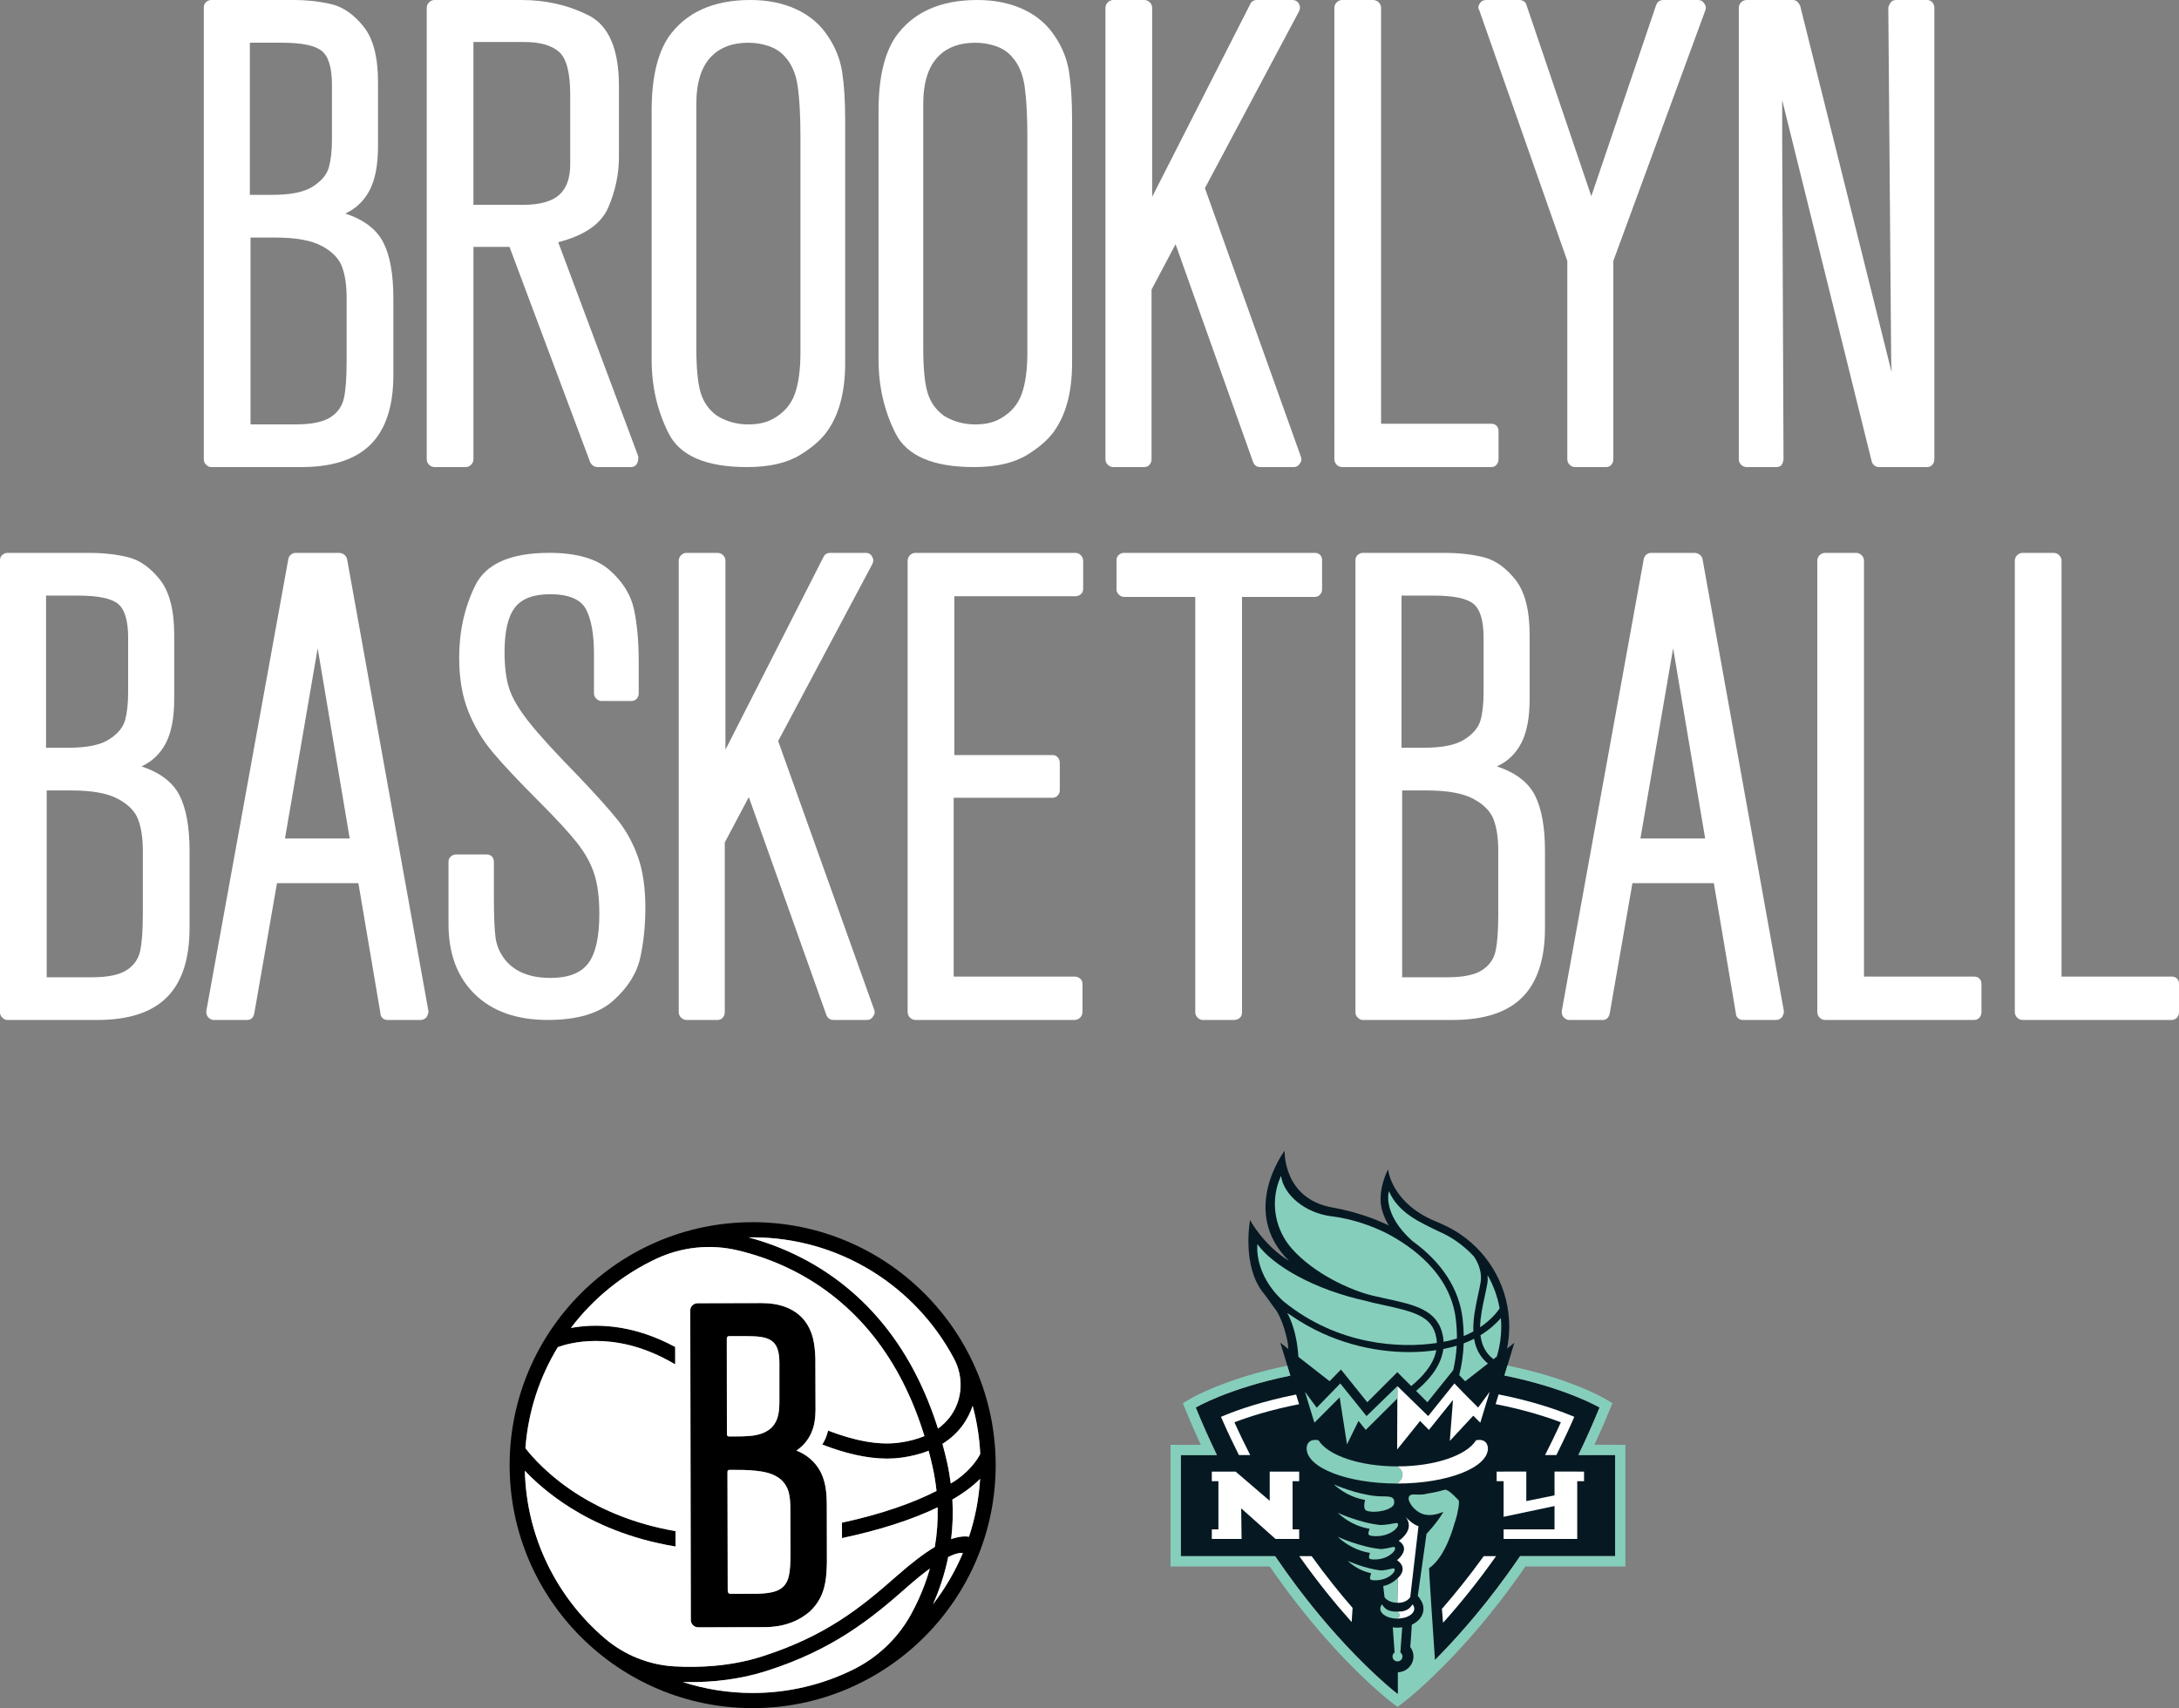 <?xml version="1.0" encoding="UTF-8"?>
<svg id="Layer_2" data-name="Layer 2" xmlns="http://www.w3.org/2000/svg" viewBox="0 0 1387.13 1087.61">
  <rect x="0" y="0" width="1387.13" height="1087.61" fill="#808080" stroke="none"/>
  <defs>
    <style>
      .cls-1 {
        fill: #86cebc;
      }

      .cls-2 {
        fill: #fff;
      }

      .cls-3 {
        fill: #061922;
      }
    </style>
  </defs>
  <g id="Layer_2-2" data-name="Layer 2">
    <g id="Layer_1-2" data-name="Layer 1">
      <g>
        <path class="cls-2" d="M129.74,4.67c0-1.41.49-2.55,1.49-3.4.99-.85,2.05-1.27,3.19-1.27h51.83c9.35,0,17.7.92,25.07,2.76,7.36,1.84,14.09,6.59,20.18,14.23,6.09,7.65,9.14,19.4,9.14,35.26v40.79c0,11.9-1.77,21.24-5.31,28.04-3.54,6.8-8.71,11.76-15.51,14.87,11.9,3.97,19.97,10.13,24.22,18.48,4.25,8.36,6.37,20.18,6.37,35.48v48.86c0,19.83-4.82,34.56-14.44,44.19-9.63,9.63-24.36,14.44-44.19,14.44h-57.36c-1.14,0-2.2-.49-3.19-1.49-1-.99-1.49-2.05-1.49-3.19V4.67ZM173.5,124.06c11.61,0,20.18-1.76,25.7-5.31,5.52-3.54,8.92-7.65,10.2-12.32,1.27-4.67,1.91-10.55,1.91-17.63v-34.84c0-10.76-2.12-17.91-6.37-21.45-4.25-3.54-12.74-5.31-25.49-5.31h-20.39v96.87h14.44ZM159.48,270.21h28.89c9.91,0,17.21-1.49,21.88-4.46,4.67-2.97,7.57-7.08,8.71-12.32,1.13-5.24,1.7-12.96,1.7-23.15v-40.79c0-7.93-1-14.51-2.97-19.76-1.98-5.24-6.31-9.63-12.96-13.17-6.66-3.54-16.5-5.31-29.53-5.31h-15.72v118.96Z"/>
        <path class="cls-2" d="M271.65,5.1c0-1.42.49-2.62,1.49-3.61.99-.99,2.19-1.49,3.61-1.49h55.23c15.57,0,29.81,3.26,42.7,9.77,12.88,6.52,19.33,21.53,19.33,45.03v45.03c0,11.05-2.27,21.81-6.8,32.29-4.53,10.48-15.16,17.84-31.86,22.09l50.98,136.38v1.28c0,1.14-.28,2.27-.85,3.4-.85,1.42-2.12,2.12-3.82,2.12h-21.24c-1.98,0-3.54-.99-4.67-2.97l-51.41-137.23h-22.94v135.11c0,1.42-.5,2.62-1.49,3.61-1,1-2.2,1.49-3.61,1.49h-19.54c-1.42,0-2.62-.49-3.61-1.49-1-.99-1.49-2.19-1.49-3.61V5.1ZM332.83,130.43c10.47,0,18.12-2.05,22.94-6.16,4.81-4.1,7.22-10.69,7.22-19.76v-44.19c0-14.16-2.41-23.29-7.22-27.4-4.82-4.1-12.04-6.16-21.67-6.16h-32.72v103.67h31.44Z"/>
        <path class="cls-2" d="M414.82,70.53c0-20.39,3.54-35.97,10.62-46.74,11.05-15.86,28.47-23.79,52.26-23.79,11.05,0,20.82,1.99,29.31,5.95,8.5,3.97,15.15,9.63,19.97,16.99,4.81,7.08,7.86,14.73,9.14,22.94,1.27,8.22,1.91,18.41,1.91,30.59v154.65c0,17.28-3.4,31.16-10.2,41.64-3.69,5.95-9.77,11.54-18.27,16.78-8.5,5.24-19.83,7.86-33.99,7.86-26.06,0-42.7-7.15-49.92-21.45-7.22-14.3-10.83-29.95-10.83-46.95V70.53ZM505.95,250.88c2.4-6.65,3.61-15.51,3.61-26.55V87.1c0-13.02-.57-23.65-1.7-31.86-1.14-8.21-3.97-14.72-8.5-19.54-2.55-2.83-5.88-4.95-9.98-6.37-4.11-1.42-8.43-2.12-12.96-2.12-9.92,0-17.7,2.83-23.37,8.5-6.52,6.52-9.77,16.72-9.77,30.59v155.07c0,13.03.92,22.59,2.76,28.68,1.84,6.09,5.31,10.98,10.41,14.66,5.95,3.68,12.6,5.52,19.97,5.52,6.51,0,11.9-1.27,16.15-3.82,6.51-3.68,10.97-8.85,13.38-15.51Z"/>
        <path class="cls-2" d="M559.27,70.53c0-20.39,3.54-35.97,10.62-46.74,11.05-15.86,28.47-23.79,52.26-23.79,11.05,0,20.82,1.99,29.31,5.95,8.5,3.97,15.15,9.63,19.97,16.99,4.81,7.08,7.86,14.73,9.14,22.94,1.27,8.22,1.91,18.41,1.91,30.59v154.65c0,17.28-3.4,31.16-10.2,41.64-3.69,5.95-9.77,11.54-18.27,16.78-8.5,5.24-19.83,7.86-33.99,7.86-26.06,0-42.7-7.15-49.92-21.45-7.22-14.3-10.83-29.95-10.83-46.95V70.53ZM650.4,250.88c2.4-6.65,3.61-15.51,3.61-26.55V87.1c0-13.02-.57-23.65-1.7-31.86-1.14-8.21-3.97-14.72-8.5-19.54-2.55-2.83-5.88-4.95-9.98-6.37-4.11-1.42-8.43-2.12-12.96-2.12-9.92,0-17.7,2.83-23.37,8.5-6.52,6.52-9.77,16.72-9.77,30.59v155.07c0,13.03.92,22.59,2.76,28.68,1.84,6.09,5.31,10.98,10.41,14.66,5.95,3.68,12.6,5.52,19.97,5.52,6.51,0,11.9-1.27,16.15-3.82,6.51-3.68,10.97-8.85,13.38-15.51Z"/>
        <path class="cls-2" d="M705.21,295.91c-1-.99-1.49-2.19-1.49-3.61V5.1c0-1.42.49-2.62,1.49-3.61s2.19-1.49,3.61-1.49h19.54c1.41,0,2.61.5,3.61,1.49.99,1,1.49,2.2,1.49,3.61v120.23L795.92,2.55c.85-1.7,2.26-2.55,4.25-2.55h22.52c1.98,0,3.4.85,4.25,2.55.85,1.42.85,2.97,0,4.67l-59.9,112.59,61.18,171.22c.57,1.42.28,2.83-.85,4.25-.85,1.42-2.12,2.12-3.82,2.12h-21.24c-2.27,0-3.83-1.13-4.67-3.4l-49.28-138.5-15.3,28.89v107.91c0,1.42-.43,2.62-1.27,3.61-.85,1-1.99,1.49-3.4,1.49h-19.54c-1.42,0-2.62-.49-3.61-1.49Z"/>
        <path class="cls-2" d="M850.93,295.91c-1-.99-1.49-2.19-1.49-3.61V5.1c0-1.42.49-2.62,1.49-3.61s2.19-1.49,3.61-1.49h19.54c1.41,0,2.61.5,3.61,1.49.99,1,1.49,2.2,1.49,3.61v264.69h70.1c1.41,0,2.55.43,3.4,1.27.85.85,1.28,1.99,1.28,3.4v17.84c0,1.42-.43,2.62-1.28,3.61-.85,1-1.98,1.49-3.4,1.49h-94.75c-1.42,0-2.62-.49-3.61-1.49Z"/>
        <path class="cls-2" d="M1085.67,6.37l-58.63,159.75v126.18c0,1.42-.43,2.62-1.27,3.61-.85,1-1.99,1.49-3.4,1.49h-19.54c-1.42,0-2.62-.49-3.61-1.49-1-.99-1.49-2.19-1.49-3.61v-126.18L941.64,6.37c-.85-1.13-.71-2.55.43-4.25.85-1.42,2.26-2.12,4.25-2.12h20.82c1.13,0,2.12.29,2.97.85.85.57,1.42,1.42,1.7,2.55l41.21,121.51,41.21-121.51c.85-2.26,2.4-3.4,4.67-3.4h22.09c1.7,0,2.98.71,3.83,2.12,1.13,1.42,1.41,2.83.85,4.25Z"/>
        <path class="cls-2" d="M1230.12,295.91c-.85,1-1.98,1.49-3.4,1.49h-30.59c-1.14,0-2.12-.35-2.98-1.06-.85-.7-1.42-1.63-1.7-2.76l-56.93-229.85v24.22l.85,204.36c0,1.14-.42,2.41-1.27,3.82-.85.85-1.99,1.27-3.4,1.27h-18.69c-1.42,0-2.62-.49-3.61-1.49-1-.99-1.49-2.19-1.49-3.61V5.1c0-1.42.49-2.62,1.49-3.61.99-.99,2.19-1.49,3.61-1.49h29.32c1.98,0,3.54,1.27,4.67,3.82l58.2,233.25c-.28-4.81-.42-12.32-.42-22.52l-1.7-209.46c0-.85.56-2.12,1.7-3.82.85-.85,1.98-1.27,3.4-1.27h19.54c1.41,0,2.55.5,3.4,1.49.85,1,1.27,2.2,1.27,3.61v287.2c0,1.42-.42,2.62-1.27,3.61Z"/>
        <path class="cls-2" d="M0,356.7c0-1.41.49-2.55,1.49-3.4.99-.85,2.05-1.27,3.19-1.27h51.83c9.35,0,17.7.92,25.07,2.76,7.36,1.84,14.09,6.59,20.18,14.23,6.09,7.65,9.14,19.4,9.14,35.26v40.79c0,11.9-1.77,21.24-5.31,28.04-3.54,6.8-8.71,11.76-15.51,14.87,11.9,3.97,19.97,10.13,24.22,18.48,4.25,8.36,6.37,20.18,6.37,35.48v48.86c0,19.83-4.82,34.56-14.44,44.19s-24.36,14.44-44.19,14.44H4.67c-1.14,0-2.2-.49-3.19-1.49-1-.99-1.49-2.05-1.49-3.19v-288.06ZM43.76,476.09c11.61,0,20.18-1.76,25.7-5.31,5.52-3.54,8.92-7.65,10.2-12.32,1.27-4.67,1.91-10.55,1.91-17.63v-34.84c0-10.76-2.12-17.91-6.37-21.45-4.25-3.54-12.74-5.31-25.49-5.31h-20.39v96.87h14.44ZM29.74,622.24h28.89c9.91,0,17.21-1.49,21.88-4.46,4.67-2.98,7.57-7.08,8.71-12.32,1.13-5.24,1.7-12.96,1.7-23.15v-40.78c0-7.93-1-14.51-2.97-19.76-1.98-5.24-6.31-9.63-12.96-13.17-6.66-3.54-16.5-5.31-29.53-5.31h-15.72v118.96Z"/>
        <path class="cls-2" d="M183.54,355.85c.28-1.13.85-2.05,1.7-2.76.85-.7,1.84-1.06,2.97-1.06h27.62c1.13,0,2.19.36,3.19,1.06.99.71,1.63,1.63,1.91,2.76l51.83,288.06c0,1.14-.43,2.41-1.27,3.83-1.14,1.14-2.41,1.7-3.82,1.7h-20.82c-1.42,0-2.55-.42-3.4-1.27-.85-.85-1.27-1.84-1.27-2.98l-14.02-82.85h-51.83l-14.44,82.85c-.57,2.84-2.12,4.25-4.67,4.25h-21.24c-1.14,0-2.27-.56-3.4-1.7-.85-.85-1.27-2.12-1.27-3.83l52.26-288.06ZM181.41,533.87h41.21l-20.39-121.08-20.82,121.08Z"/>
        <path class="cls-2" d="M285.51,548.74c0-1.41.49-2.55,1.49-3.4.99-.85,2.05-1.27,3.19-1.27h19.54c1.41,0,2.55.42,3.4,1.27.85.85,1.27,1.99,1.27,3.4v22.09c0,12.18.35,20.89,1.06,26.13.7,5.25,2.76,9.98,6.16,14.23,6.23,7.65,15.86,11.47,28.89,11.47,11.33,0,19.33-3.11,24.01-9.35,4.67-6.23,7.01-16.71,7.01-31.44,0-10.2-1.06-18.62-3.19-25.28-2.12-6.65-5.73-13.24-10.83-19.76-5.1-6.51-13.46-15.57-25.07-27.19-12.74-12.75-22.38-23.01-28.89-30.8-6.52-7.79-11.68-16.5-15.51-26.13-3.82-9.63-5.73-20.96-5.73-33.99,0-16.71,3.4-32,10.2-45.89,6.8-13.87,22.52-20.82,47.16-20.82,17.27,0,30.09,3.68,38.45,11.05,8.35,7.37,13.52,15.72,15.51,25.07,1.98,9.35,2.97,20.39,2.97,33.14v20.39c0,1.14-.43,2.2-1.27,3.19-.85,1-1.98,1.49-3.4,1.49h-19.12c-1.14,0-2.2-.49-3.19-1.49-1-.99-1.49-2.05-1.49-3.19v-25.07c0-12.74-1.7-22.3-5.1-28.68-3.4-6.37-11.05-9.56-22.94-9.56-10.48,0-17.92,2.83-22.3,8.5-4.4,5.67-6.59,15.16-6.59,28.47,0,9.35.99,17.07,2.98,23.16,1.98,6.09,6.16,13.17,12.53,21.24,6.37,8.07,16.64,19.33,30.8,33.78,11.9,12.47,20.53,22.09,25.92,28.89,5.38,6.8,9.63,14.59,12.74,23.37,3.11,8.78,4.67,19.54,4.67,32.29,0,11.05-1.06,21.53-3.19,31.44-2.12,9.92-7.79,19.05-16.99,27.4-9.21,8.36-23.15,12.53-41.85,12.53-19.83,0-35.34-5.45-46.52-16.36-11.19-10.9-16.78-25.85-16.78-44.82v-39.51Z"/>
        <path class="cls-2" d="M433.56,647.94c-1-.99-1.49-2.19-1.49-3.61v-287.21c0-1.42.49-2.62,1.49-3.61.99-.99,2.19-1.49,3.61-1.49h19.54c1.41,0,2.62.5,3.61,1.49.99,1,1.49,2.2,1.49,3.61v120.23l62.45-122.78c.85-1.7,2.26-2.55,4.25-2.55h22.52c1.98,0,3.4.85,4.25,2.55.85,1.42.85,2.97,0,4.67l-59.91,112.59,61.18,171.22c.56,1.42.28,2.83-.85,4.25-.85,1.42-2.12,2.12-3.82,2.12h-21.24c-2.27,0-3.82-1.13-4.67-3.4l-49.28-138.5-15.3,28.89v107.92c0,1.42-.43,2.62-1.27,3.61-.85,1-1.99,1.49-3.4,1.49h-19.54c-1.42,0-2.62-.49-3.61-1.49Z"/>
        <path class="cls-2" d="M579.28,647.94c-1-.99-1.49-2.19-1.49-3.61v-287.21c0-1.42.49-2.62,1.49-3.61.99-.99,2.19-1.49,3.61-1.49h101.54c1.41,0,2.62.5,3.61,1.49.99,1,1.49,2.2,1.49,3.61v17.84c0,1.42-.5,2.55-1.49,3.4-1,.85-2.2,1.27-3.61,1.27h-76.9v101.12h62.45c1.41,0,2.55.5,3.4,1.49.85,1,1.27,2.2,1.27,3.61v17.42c0,1.14-.43,2.2-1.27,3.19-.85,1-1.99,1.49-3.4,1.49h-62.88v113.86h76.9c1.41,0,2.62.42,3.61,1.27.99.85,1.49,1.98,1.49,3.4v17.84c0,1.42-.5,2.62-1.49,3.61s-2.2,1.49-3.61,1.49h-101.12c-1.42,0-2.62-.49-3.61-1.49Z"/>
        <path class="cls-2" d="M765.58,649.43c-1.14,0-2.2-.49-3.19-1.49-1-.99-1.49-2.05-1.49-3.19v-264.69h-45.46c-1.14,0-2.2-.49-3.19-1.49-1-.99-1.49-2.05-1.49-3.19v-18.69c0-1.41.49-2.55,1.49-3.4.99-.85,2.05-1.27,3.19-1.27h121.51c1.41,0,2.55.43,3.4,1.27.85.85,1.27,1.99,1.27,3.4v18.69c0,1.14-.42,2.2-1.27,3.19-.85,1-1.99,1.49-3.4,1.49h-46.31v264.69c0,1.42-.5,2.55-1.49,3.4-1,.85-2.2,1.27-3.61,1.27h-19.97Z"/>
        <path class="cls-2" d="M862.86,356.7c0-1.41.49-2.55,1.49-3.4.99-.85,2.05-1.27,3.19-1.27h51.83c9.35,0,17.7.92,25.07,2.76,7.36,1.84,14.09,6.59,20.18,14.23,6.09,7.65,9.13,19.4,9.13,35.26v40.79c0,11.9-1.77,21.24-5.31,28.04-3.54,6.8-8.71,11.76-15.51,14.87,11.9,3.97,19.97,10.13,24.22,18.48,4.25,8.36,6.37,20.18,6.37,35.48v48.86c0,19.83-4.82,34.56-14.44,44.19s-24.36,14.44-44.18,14.44h-57.36c-1.14,0-2.2-.49-3.19-1.49-1-.99-1.49-2.05-1.49-3.19v-288.06ZM906.63,476.09c11.61,0,20.18-1.76,25.7-5.31,5.52-3.54,8.92-7.65,10.2-12.32s1.91-10.55,1.91-17.63v-34.84c0-10.76-2.12-17.91-6.37-21.45-4.25-3.54-12.75-5.31-25.49-5.31h-20.39v96.87h14.44ZM892.6,622.24h28.89c9.91,0,17.21-1.49,21.88-4.46,4.67-2.98,7.57-7.08,8.71-12.32,1.13-5.24,1.7-12.96,1.7-23.15v-40.78c0-7.93-1-14.51-2.97-19.76-1.99-5.24-6.31-9.63-12.96-13.17-6.66-3.54-16.5-5.31-29.53-5.31h-15.72v118.96Z"/>
        <path class="cls-2" d="M1046.4,355.85c.28-1.13.85-2.05,1.7-2.76.85-.7,1.84-1.06,2.97-1.06h27.62c1.13,0,2.19.36,3.19,1.06.99.71,1.63,1.63,1.91,2.76l51.83,288.06c0,1.14-.42,2.41-1.27,3.83-1.14,1.14-2.41,1.7-3.82,1.7h-20.82c-1.42,0-2.55-.42-3.4-1.27-.85-.85-1.27-1.84-1.27-2.98l-14.02-82.85h-51.83l-14.44,82.85c-.57,2.84-2.12,4.25-4.67,4.25h-21.24c-1.14,0-2.27-.56-3.4-1.7-.85-.85-1.27-2.12-1.27-3.83l52.26-288.06ZM1044.28,533.87h41.21l-20.39-121.08-20.82,121.08Z"/>
        <path class="cls-2" d="M1158.35,647.94c-1-.99-1.49-2.19-1.49-3.61v-287.21c0-1.42.49-2.62,1.49-3.61.99-.99,2.19-1.49,3.61-1.49h19.54c1.41,0,2.61.5,3.61,1.49.99,1,1.49,2.2,1.49,3.61v264.69h70.1c1.41,0,2.55.42,3.4,1.27.85.85,1.28,1.98,1.28,3.4v17.84c0,1.42-.43,2.62-1.28,3.61-.85,1-1.98,1.49-3.4,1.49h-94.75c-1.42,0-2.62-.49-3.61-1.49Z"/>
        <path class="cls-2" d="M1284.1,647.94c-1-.99-1.49-2.19-1.49-3.61v-287.21c0-1.42.49-2.62,1.49-3.61s2.19-1.49,3.61-1.49h19.54c1.41,0,2.61.5,3.61,1.49.99,1,1.49,2.2,1.49,3.61v264.69h70.1c1.41,0,2.55.42,3.4,1.27.85.85,1.28,1.98,1.28,3.4v17.84c0,1.42-.43,2.62-1.28,3.61-.85,1-1.98,1.49-3.4,1.49h-94.75c-1.42,0-2.62-.49-3.61-1.49Z"/>
      </g>
      <g>
        <path d="M485.98,1036.03c4.4,0,17.89-.04,29.13-9.62,9.96-9.03,10.99-19.67,11.28-31.64l-.06-33.72c0-10.55,0-23.46-11.02-32.59-2.28-1.91-5.03-3.57-8.3-4.89,5.11-3.42,8.59-8.14,10.53-14.07,1.73-5.28,1.66-11.86,1.6-14.42l-.09-30.02c-.27-8.31-1.19-17.77-7.9-25.44-5.92-6.54-14.85-9.93-26.16-9.93-.08,0-.15,0-.23,0l-40.72.1c-1.19,0-2.34.48-3.29,1.37-.91.88-1.33,2.01-1.33,3.22l.35,197.09c0,1.58.83,3.12,2.22,3.93.74.46,1.63.73,2.57.73l41.41-.11ZM501.68,948.83c1.26,3.79,1.45,7.99,1.45,11.91l.08,27.94c0,12.74-.79,18.72-5.65,22.49-2.91,2.09-6.47,3.3-15.55,3.61,0,0-15.6.05-16.8.05-1.41,0-1.95-.85-1.95-2.19,0-11.5-.17-74.84-.17-75.37,0-.59.17-1.39,1.36-1.39,5.49,0,10.97-.05,16.44.54,4.76.51,9.84,1.36,13.94,3.98,3.26,1.95,5.45,4.74,6.85,8.43ZM464.04,850.73h11.21c14.62,0,20.91,2.15,20.91,17.1v25.29c-.18,6.08-.3,16.37-12.33,19.97-3.36.94-4.97,1.25-12.27,1.49l-7.24.02s-.1,0-.14,0c-1.13,0-1.44-.6-1.44-1.51,0-.58-.08-60.7-.08-60.7,0-.99.35-1.56,1.37-1.67ZM479.13,778.18c-85.31,0-154.71,69.4-154.71,154.71s69.4,154.71,154.71,154.71,154.71-69.4,154.71-154.71-69.4-154.71-154.71-154.71ZM619.19,895.13c2.65,9.82,4.3,20.05,4.82,30.57-4.26,8.46-12.66,15.44-18.78,18.86-.54-4-1.23-8.53-2.16-12.69-.95-4.27-1.98-8.46-3.11-12.57,4.94-3.07,9.12-6.85,12.5-11.34,3.16-4.21,5.29-8.62,6.72-12.83ZM479.13,787.83c55.54,0,103.88,31.38,128.24,77.33,6.02,11.34,5.51,25.23-1.76,35.81-.27.4-.56.79-.85,1.18-2.12,2.83-4.68,5.31-7.65,7.45-7.84-24.82-18.97-46.47-33.26-64.55-14.8-18.72-32.95-33.66-53.96-44.39-11.95-6.11-23.38-10.13-33.37-12.8.87-.02,1.74-.03,2.61-.03ZM384.87,1043.06c-30.24-25.91-49.73-64.01-50.76-106.61,6.27,6.61,15.97,15.4,29.55,23.87,15.14,9.44,37.14,19.57,66.37,24.35l-.02-9.79c-26.7-4.6-46.85-13.83-60.8-22.47-20.01-12.38-31.22-25.74-34.74-30.35,1.74-23.41,9.05-45.28,20.61-64.31,6.16-2.32,34.6-11.07,70.54,8.58,1.37.75,2.78,1.54,4.2,2.34l-.02-11.05c-28.21-15.28-52.22-14.72-66.4-12.09,14.22-18.8,32.91-34.04,54.48-44.12,16.09-7.53,34.29-9.41,51.58-5.35,10.43,2.45,22.95,6.51,36.04,13.19,19.76,10.1,36.85,24.16,50.78,41.78,13.91,17.6,24.69,38.84,32.21,63.32-4.67,1.95-9.99,3.36-15.96,4.18-13.74,1.89-29.31-1.5-45.36-7.65-1.05,3.74-1.57,5.32-3.71,8.89,14.16,5.44,28.15,8.94,41.25,8.93,3.1,0,6.15-.2,9.14-.61,6.37-.88,12.14-2.35,17.31-4.39.89,3.36,1.73,6.77,2.51,10.25,1.14,5.13,1.97,10.24,2.51,15.33-14.14,7.29-34.36,14.66-60.19,20.22l.02,9.8c23.48-4.93,44.49-11.67,60.87-19.57.23,8.48-.37,16.89-1.8,25.22-6.91,4.15-15.04,10.35-24.45,18.66-22.99,20.31-45.29,38.17-85.48,51.04-20.21,6.47-40.58,7.2-55.71,6.35-16.42-.92-32.08-7.26-44.58-17.96ZM584.85,1018.11c-1.63,3.59-3.32,6.92-5,9.97-8.44,15.29-21.42,27.47-37.1,35.16-19.22,9.42-40.81,14.72-63.62,14.72-15.52,0-30.47-2.46-44.5-6.99,1.59.04,3.22.07,4.89.07,14.3,0,31.37-1.65,48.57-7.16,41.92-13.43,65.99-32.73,88.93-53,5.83-5.15,10.76-9.11,14.94-12.16-1.86,6.53-4.22,13-7.11,19.4ZM593.91,1021.49c3.68-8.22,7.3-18.38,9.71-30.13,5.81-2.9,8.44-2.69,9.31-2.45-4.92,11.72-11.35,22.65-19.02,32.57ZM616.82,978.55c-.32-.15-1.16-.35-3.44-.26-3.58.14-7.89,1.67-7.89,1.67.96-7.85,1.31-16.27.79-25.18,3.15-1.83,6.08-3.7,8.72-5.62,3.6-2.62,6.54-5.17,8.92-7.55-.76,12.83-3.2,25.21-7.1,36.94Z"/>
        <g>
          <path class="cls-2" d="M464.32,914.61l7.24-.02c7.31-.24,8.91-.55,12.27-1.49,12.03-3.6,12.14-13.9,12.33-19.97v-25.29c0-14.96-6.3-17.1-20.91-17.1h-11.21c-1.02.11-1.37.68-1.37,1.67,0,0,.08,60.12.08,60.7,0,.91.31,1.51,1.44,1.51.05,0,.09,0,.14,0Z"/>
          <path class="cls-2" d="M501.68,948.83c-1.41-3.69-3.59-6.48-6.85-8.43-4.11-2.62-9.18-3.47-13.94-3.98-5.47-.59-10.95-.54-16.44-.54-1.19,0-1.36.8-1.36,1.39,0,.53.17,63.87.17,75.37,0,1.33.54,2.19,1.95,2.19,1.2,0,16.8-.05,16.8-.05,9.08-.3,12.64-1.52,15.55-3.61,4.86-3.77,5.65-9.75,5.65-22.49l-.08-27.94c0-3.91-.19-8.12-1.45-11.91Z"/>
          <path class="cls-2" d="M596.88,959.75c-16.38,7.9-37.39,14.63-60.87,19.57l-.02-9.8c25.82-5.56,46.05-12.93,60.19-20.22-.55-5.09-1.37-10.2-2.51-15.33-.77-3.48-1.62-6.88-2.51-10.25-5.17,2.04-10.94,3.52-17.31,4.39-2.99.41-6.04.61-9.14.61-13.09,0-27.08-3.49-41.25-8.93,2.14-3.56,2.66-5.15,3.71-8.89,16.05,6.15,31.62,9.55,45.36,7.65,5.97-.82,11.29-2.22,15.96-4.18-7.51-24.48-18.3-45.73-32.21-63.32-13.93-17.62-31.02-31.68-50.78-41.78-13.09-6.69-25.61-10.74-36.04-13.19-17.29-4.07-35.49-2.18-51.58,5.35-21.56,10.09-40.25,25.33-54.48,44.12,14.18-2.63,38.2-3.19,66.4,12.09l.02,11.05c-1.42-.8-2.82-1.59-4.2-2.34-35.94-19.65-64.38-10.9-70.54-8.58-11.57,19.02-18.88,40.9-20.61,64.31,3.52,4.61,14.73,17.96,34.74,30.35,13.96,8.64,34.11,17.87,60.8,22.47l.02,9.79c-29.22-4.78-51.23-14.91-66.37-24.35-13.57-8.46-23.28-17.26-29.55-23.87,1.03,42.6,20.52,80.71,50.76,106.61,12.49,10.7,28.15,17.04,44.58,17.96,15.13.85,35.49.12,55.71-6.35,40.19-12.87,62.49-30.73,85.48-51.04,9.41-8.31,17.53-14.52,24.45-18.66,1.42-8.33,2.03-16.74,1.8-25.22ZM515.1,1026.41c-11.24,9.58-24.73,9.62-29.13,9.62l-41.41.11c-.94,0-1.84-.27-2.57-.73-1.4-.81-2.22-2.35-2.22-3.93l-.35-197.09c0-1.2.43-2.34,1.33-3.22.94-.89,2.1-1.37,3.29-1.37l40.72-.1c.08,0,.15,0,.23,0,11.31,0,20.24,3.39,26.16,9.93,6.71,7.67,7.63,17.13,7.9,25.44l.09,30.02c.05,2.56.13,9.13-1.6,14.42-1.94,5.93-5.42,10.64-10.53,14.07,3.27,1.32,6.03,2.98,8.3,4.89,11.02,9.13,11.02,22.03,11.02,32.59l.06,33.72c-.28,11.96-1.32,22.61-11.28,31.64Z"/>
          <path class="cls-2" d="M577.02,1010.87c-22.94,20.27-47.01,39.57-88.93,53-17.21,5.51-34.28,7.16-48.57,7.16-1.67,0-3.3-.02-4.89-.07,14.03,4.53,28.98,6.99,44.5,6.99,22.81,0,44.4-5.3,63.62-14.72,15.68-7.69,28.66-19.87,37.1-35.16,1.68-3.05,3.37-6.38,5-9.97,2.9-6.4,5.26-12.87,7.11-19.4-4.18,3.05-9.11,7.01-14.94,12.16Z"/>
          <path class="cls-2" d="M619.19,895.13c-1.43,4.21-3.56,8.62-6.72,12.83-3.38,4.49-7.56,8.27-12.5,11.34,1.12,4.11,2.16,8.3,3.11,12.57.92,4.16,1.62,8.69,2.16,12.69,6.11-3.43,14.51-10.4,18.78-18.86-.52-10.52-2.17-20.75-4.82-30.57Z"/>
          <path class="cls-2" d="M603.62,991.36c-2.41,11.75-6.03,21.9-9.71,30.13,7.67-9.92,14.1-20.86,19.02-32.57-.87-.24-3.5-.45-9.31,2.45Z"/>
          <path class="cls-2" d="M563.85,845.06c14.29,18.07,25.42,39.72,33.26,64.55,2.97-2.14,5.53-4.62,7.65-7.45.29-.39.58-.79.85-1.18,7.27-10.58,7.78-24.47,1.76-35.81-24.37-45.95-72.71-77.33-128.24-77.33-.87,0-1.74.02-2.61.03,10,2.67,21.43,6.7,33.37,12.8,21.01,10.74,39.16,25.67,53.96,44.39Z"/>
          <path class="cls-2" d="M616.82,978.55c3.9-11.73,6.34-24.11,7.1-36.94-2.39,2.39-5.32,4.94-8.92,7.55-2.64,1.92-5.57,3.79-8.72,5.62.52,8.91.16,17.32-.79,25.18,0,0,4.31-1.53,7.89-1.67,2.28-.09,3.13.1,3.44.26Z"/>
        </g>
      </g>
      <g>
        <g>
          <path class="cls-3" d="M1011.99,926.47h-7.23c4.66-9.64,9.19-19.72,13.49-30.29,0,0-21.14-12.41-60.57-20.39l6.35-20.83-4.67,3.74c.91-4.54,1.41-9.23,1.41-14.04,0-23.65-11.71-45.68-31.34-58.94-3.54-2.39-7.33-4.47-11.27-6.2l-2.04-.98c-30.54-11.54-32.49-34.01-32.49-34.01,0,0-7.4,13.92-3.75,26.24.95,3.2,2.33,6.39,4.21,9.51-8.5-4.14-21.22-8.86-35.75-11.42-31.8-5.6-30.56-36.15-30.56-36.15,0,0-29.21,38.51,2.84,70.18-16.09-9.85-24.86-26.04-24.86-26.04,0,0-5.43,29.2,8.56,46.47,2.66,3.29,4.93,6.85,7.51,10.2,4.4,5.73,8.39,20.03,8.29,25.39l-5.08-3.97,6.28,20.57.1.34c-39.19,7.98-60.2,20.31-60.2,20.31,4.3,10.58,8.82,20.65,13.48,30.29h-22.97v64.36h60.03c4.65,6.86,9.28,13.29,13.82,19.34.96,1.27,1.91,2.53,2.86,3.76,1.34,1.75,2.68,3.47,4.01,5.15.81,1.03,1.62,2.05,2.43,3.06,1.42,1.77,2.83,3.5,4.22,5.19.75.9,1.49,1.8,2.23,2.68,1.21,1.44,2.4,2.84,3.58,4.21.92,1.07,1.84,2.14,2.75,3.17.96,1.1,1.92,2.18,2.86,3.23.58.65,1.15,1.27,1.72,1.91,1.46,1.61,2.9,3.19,4.3,4.69.49.53.98,1.04,1.46,1.56,1.43,1.53,2.83,2.99,4.2,4.4.44.46.88.91,1.32,1.35,1.35,1.38,2.66,2.7,3.93,3.96.41.4.82.81,1.21,1.2,1.23,1.21,2.41,2.35,3.55,3.44.38.36.76.74,1.13,1.08.69.66,1.36,1.29,2.02,1.9.43.4.84.78,1.26,1.16.92.85,1.8,1.66,2.64,2.41.39.35.77.69,1.14,1.02.75.67,1.47,1.3,2.14,1.89.36.31.71.62,1.04.91.57.49,1.09.94,1.58,1.35.35.29.69.59,1,.84.29.24.57.48.82.68.39.32.75.62,1.06.87.21.18.41.33.58.47.15.12.28.22.39.31.42.33.67.52.67.52,0,0,.32-.24.9-.71.03-.03.06-.05.09-.07.17-.13.36-.29.57-.46.33-.27.71-.58,1.15-.94.16-.13.34-.28.51-.43.52-.44,1.09-.91,1.73-1.46.08-.07.17-.14.26-.22.72-.61,1.51-1.3,2.36-2.04.12-.1.23-.2.34-.3.9-.79,1.87-1.66,2.9-2.59.14-.12.27-.24.41-.37,1.07-.97,2.21-2.02,3.41-3.14.08-.07.16-.15.24-.23,2.55-2.39,5.37-5.11,8.43-8.16.04-.04.08-.08.13-.13,1.5-1.5,3.05-3.08,4.65-4.74.12-.13.25-.26.37-.39,1.6-1.66,3.24-3.4,4.94-5.21.09-.1.19-.21.29-.31,3.46-3.72,7.1-7.78,10.87-12.16.12-.14.24-.27.36-.41,1.8-2.09,3.63-4.27,5.49-6.51.24-.29.48-.58.73-.88,1.83-2.22,3.69-4.52,5.57-6.89.23-.3.47-.6.71-.9,1.94-2.46,3.89-4.97,5.87-7.58,4.83-6.38,9.76-13.22,14.72-20.52h60.52v-64.36h-16.2Z"/>
          <g>
            <g>
              <path class="cls-1" d="M918.81,858.92c-1.15,9.06-7.04,18.14-17.35,26.69l7.22,7.22,16.42-20.43c1.1-4.75,1.92-9.92,2.22-15.56-2.62.79-5.47,1.49-8.51,2.08Z"/>
              <path class="cls-1" d="M938.38,852.42c-2.05,1.04-4.25,2.02-6.61,2.92-.24,7.48-1.33,14.21-2.86,20.23l3.81,3.92,14.47-11.3c-5.24-4.29-7.82-9.8-8.8-15.78Z"/>
            </g>
            <polygon class="cls-2" points="827.05 936.99 827.05 943.1 822.85 943.1 822.85 973.77 827.05 973.77 827.05 979.88 811.98 979.88 790.13 960.39 790.38 979.88 771.43 979.88 771.43 973.77 775.63 973.77 775.63 943.1 771.43 943.1 771.43 936.99 786.57 936.99 808.29 955.59 808.29 936.99 827.05 936.99"/>
            <polygon class="cls-2" points="1008.39 936.99 1004.05 936.99 1004.05 936.96 989.6 936.96 989.6 952.11 971.63 955.77 971.63 936.96 957.18 936.96 957.18 936.99 952.76 936.99 952.76 943.1 957.18 943.1 957.18 965.77 989.6 958.91 989.6 973.77 957.18 973.77 957.18 979.88 1004.05 979.88 1004.05 979.86 1004.05 973.77 1004.05 943.1 1008.39 943.1 1008.39 936.99"/>
            <polygon class="cls-2" points="948.35 886.15 940.95 896.2 931.93 887.13 925.85 880.87 925.79 880.95 925.76 880.92 925.75 880.99 909.16 901.64 889.58 882.55 889.4 922.94 904.01 904.76 909.64 910.44 924.95 891.39 922.94 917.46 937.87 901.38 942.34 905.86 948.35 886.15"/>
            <polygon class="cls-1" points="869.91 901.64 853.22 880.87 838.21 896.31 830.72 886.15 836.73 905.86 852.8 889.75 852.83 889.78 857.49 919.64 864.82 904.71 869.43 910.44 889.54 890.42 889.58 882.55 869.91 901.64"/>
            <path class="cls-1" d="M878.4,952.73c-.77-.04-1.46-.09-2.11-.13-12.91-1.13-27.12-7.43-27.12-7.43,7.75,7.15,16.01,9.23,19.8,9.84-.61,2.62-1,6.04.88,6.81,5.03,2.08,17.09-.36,17.64-4.55.69-5.33-4.34-4.28-9.09-4.54Z"/>
            <path class="cls-1" d="M883.76,970.58c-1.77.26-3.43.38-4.94.43-12.94-1.24-27.2-7.77-27.2-7.77,8.07,7.61,16.75,9.64,20.24,10.16-.92,2.98-1.7,4.26,2.01,4.61,10.24.97,16.26-5.08,16.1-7.01-.16-1.92-.12-1.32-6.2-.43Z"/>
            <path class="cls-1" d="M882.55,985.88c-1.14.22-2.22.37-3.26.48l.05-.02c-13.08-1.11-27.73-7.82-27.73-7.82,8.26,7.8,17.17,9.73,20.48,10.2-.72,2.82-1.46,4.04,1.94,4.2,9.16.45,14.28-5.2,14.06-6.9-.22-1.71-.16-1.18-5.54-.13Z"/>
            <path class="cls-1" d="M882.58,999.53c-1.05.2-2.05.34-3.01.44-10.29-.96-21.67-6.17-21.67-6.17,5.65,5.33,11.69,7.21,14.93,7.86-.7,3.08-1.73,4.35,1.7,4.52,8.67.42,13.51-4.92,13.3-6.53-.21-1.61-.15-1.11-5.25-.12Z"/>
            <g>
              <path class="cls-1" d="M880.56,1009.82l.82,7.11s2.04,3.55,8.18,3.56l.36-15.83c-4.01,3.98-7.95,4.94-9.36,5.17Z"/>
              <path class="cls-1" d="M889.57,1020.48h0s0,0,.01,0c0,0,.01,0,.02,0h0s0,0,0,0c-.01,0-.02,0-.04,0Z"/>
            </g>
          </g>
          <path class="cls-2" d="M889.57,1020.48l.36-15.83s7.11-5.83-.59-11.29c0,0,9.28-7.08,1.06-12.27,0,0,10.85-6.93,4.45-15.19,0,0,4.44,4.89,8.15,5.81l-5.24,45.22s-2.46,3.96-8.21,3.56"/>
          <path class="cls-1" d="M889.49,1026.16h0,0c-5.22,0-7.59-1.23-9.72-4.64-.7.84-1.09,1.78-1.09,2.77,0,3.49,4.85,6.32,10.82,6.32h0c3.48-2.28,0-4.46,0-4.46Z"/>
          <path class="cls-2" d="M900.31,1024.29c0-.99-.39-1.94-1.09-2.77-2.32,3.41-4.51,4.64-9.72,4.64h0s3.48,2.17,0,4.46c.26,0,.51-.03.76-.05.8-.06,2.17-.21,3.65-.52,3.77-.99,6.4-3.19,6.4-5.76Z"/>
          <g>
            <path class="cls-2" d="M918.63,1033.25c10.2-11.36,21.8-25.49,33.76-42.43h-7.86c-9.32,12.94-18.37,24.12-26.62,33.58l.73,8.84Z"/>
            <path class="cls-2" d="M861.04,1023.78c-8.11-9.34-16.95-20.31-26.06-32.95h-7.86c11.79,16.69,23.23,30.67,33.33,41.96l.6-9.01Z"/>
          </g>
          <g>
            <path class="cls-2" d="M999.14,900.88c-7.82-3.19-23.3-8.73-45.15-13.04l-1.89,6.18c19.03,3.71,33.18,8.38,41.52,11.58-3.25,7.23-6.62,14.13-10.03,20.86h7.19c3.44-6.89,6.82-13.93,10.08-21.32l1.33-3.02-3.06-1.25Z"/>
            <path class="cls-2" d="M826.98,894.09l-1.89-6.18c-21.64,4.3-37,9.79-44.78,12.96l-3.06,1.25,1.33,3.02c3.26,7.39,6.65,14.43,10.09,21.32h7.19c-3.42-6.74-6.79-13.64-10.04-20.87,8.29-3.19,22.31-7.82,41.15-11.51Z"/>
          </g>
          <g>
            <path class="cls-1" d="M889.49,933.67h0c-24.03,0-44.21-7.05-50.14-16.61-2.13-.47-6.04-.7-7.31,3.33-.12.59-.26,1.17-.26,1.77,0,12.38,25.84,22.43,57.71,22.43h0,0c7.57-6.23.01-10.9,0-10.91Z"/>
            <path class="cls-2" d="M947.2,922.15c0-.52-.14-1.02-.23-1.53-1.17-4.25-5.14-4.04-7.33-3.57-5.93,9.57-26.11,16.62-50.15,16.62.01,0,7.57,4.68,0,10.91h0c31.87,0,57.71-10.04,57.71-22.43Z"/>
          </g>
          <path class="cls-1" d="M1028.18,919.92h-13.18c3.18-6.89,6.31-13.92,9.3-21.28l2.13-5.24-4.87-2.87c-1.3-.76-22.72-13.08-61.96-21.07l-1.93,6.33c39.43,7.98,60.57,20.39,60.57,20.39-4.3,10.58-8.83,20.65-13.49,30.29h23.43v64.36h-60.52c-4.96,7.3-9.89,14.14-14.72,20.52-1.98,2.61-3.93,5.13-5.87,7.58-.24.3-.47.6-.71.9-1.88,2.37-3.73,4.66-5.57,6.89-.24.3-.49.59-.73.88-1.86,2.24-3.69,4.42-5.49,6.51-.12.14-.24.27-.36.41-3.78,4.38-7.42,8.43-10.87,12.16-.09.1-.19.21-.29.31-1.69,1.82-3.34,3.55-4.94,5.21-.13.13-.25.26-.37.39-1.46,1.52-2.88,2.95-4.26,4.34-1.02-14.92-3.97-58.3-3.72-58.47,10.63-7.12,15.92-27.72,16.18-28.61.9-2.03,2.8-9.56,2.81-13.21,0-.44-.03-.82-.09-1.15l-.02-.08-.05-.06s-1.5-1.69-3.29-3.38c-1.82-1.67-3.84-3.39-5.27-3.44-.12,0-.27.02-.39.05-5.66,1.69-11.28,2.44-11.29,2.45h-.04s-.01.02-.01.02c-1.58.47-3.14.59-4.58.59-1.26,0-2.43-.09-3.44-.09-.98,0-1.82.07-2.49.45-.67.38-1.06,1.09-1.09,2.12,0,.03,0,.05,0,.09.05,2.58,3.57,7.57,8.3,9.51,1.66.67,3.37.92,5.01.92,3.83,0,7.28-1.36,8.88-2.09-2.07,3.67-4.97,7.41-7.44,10.3-1.3,1.55-2.48,2.84-3.34,3.76l-5.56,39.54c.57.58,1.24,1.39,1.75,2.42,1.21,1.74,1.87,3.69,1.87,5.72,0,4.4-2.92,8.06-7.43,10.19l-.04.56c-.15,2.83-.52,9.06-.95,13.59,1.26,1.68,2.04,3.75,2.04,6.02,0,5.52-4.43,9.99-9.93,10.07v13.68c-.12.09-.21.16-.21.16,0,0-.24-.19-.67-.52-.11-.09-.25-.19-.39-.31-.17-.14-.37-.29-.58-.47-.31-.25-.67-.54-1.06-.87-.25-.21-.54-.44-.82-.68-.31-.26-.65-.55-1-.84-.49-.42-1.02-.87-1.58-1.35-.33-.29-.69-.6-1.04-.91-.67-.59-1.39-1.22-2.14-1.89-.37-.33-.75-.67-1.14-1.02-.83-.75-1.72-1.56-2.64-2.41-.41-.38-.83-.76-1.26-1.16-.66-.61-1.33-1.24-2.02-1.9-.37-.35-.75-.72-1.13-1.08-1.14-1.09-2.32-2.23-3.55-3.44-.4-.39-.81-.8-1.21-1.2-1.27-1.26-2.58-2.58-3.93-3.96-.43-.44-.87-.9-1.32-1.35-1.36-1.41-2.76-2.88-4.2-4.4-.48-.51-.97-1.03-1.46-1.56-1.4-1.51-2.84-3.08-4.3-4.69-.57-.63-1.14-1.26-1.72-1.91-.94-1.06-1.9-2.13-2.86-3.23-.91-1.03-1.82-2.1-2.75-3.17-1.18-1.37-2.37-2.77-3.58-4.21-.74-.88-1.48-1.78-2.23-2.68-1.39-1.69-2.8-3.42-4.22-5.19-.81-1.01-1.62-2.03-2.43-3.06-1.33-1.68-2.66-3.4-4.01-5.15-.95-1.24-1.9-2.49-2.86-3.76-4.54-6.05-9.17-12.48-13.82-19.34h-60.03v-64.36h22.97c-4.66-9.64-9.18-19.72-13.48-30.29,0,0,21.01-12.33,60.2-20.31l-1.93-6.33c-39,8-60.29,20.24-61.58,21l-4.88,2.87,2.13,5.24c2.99,7.36,6.12,14.39,9.3,21.28h-19.27v77.45h63.16c11.08,16.11,21.69,29.56,30.83,40.25,26.03,30.45,45.71,45.53,46.53,46.16l3.96,3.01,3.96-3.01c.83-.62,20.53-15.71,46.6-46.16,9.15-10.69,19.77-24.15,30.86-40.25h63.64v-77.45h-6.55Z"/>
          <path class="cls-1" d="M914.69,855.09c-.03-1.15-.15-2.31-.38-3.48-2.54-13.33-13.29-16.26-33.67-20.68-2.17-.47-4.41-.96-6.73-1.48-1.37-.31-2.86-.71-4.41-1.16-32.16-7.01-58.98-22.05-69.04-36.13,0,0-2.65,19,16.69,36.51,34.78,28.19,74.5,29.87,97.53,26.43Z"/>
          <path class="cls-1" d="M881.57,826.69c19.63,4.26,33.81,7.34,37.01,24.11.23,1.18.34,2.37.4,3.56,3.32-.64,6.17-1.37,8.48-2.11.02-3.88-.19-7.94-.69-12.18-3.44-29.2-28.18-46.65-44.75-55.18-8.36-4.08-20.51-8.76-34.34-10.45-17.04-2.08-30.56-13.77-32.19-25.71,0,0-.5.97-1.15,2.7-5.67,14.92-2.46,31.77,8.13,43.7,14.04,15.82,37.45,26.69,52.4,30.08,2.3.52,4.53,1.01,6.69,1.47Z"/>
          <path class="cls-1" d="M926.57,789.9c-3.31-2.24-6.84-4.18-10.55-5.79-12.17-5.88-25.73-11.71-31.83-25.64,0,0-4.7,14.11,14.94,31.73,18.67,13.41,29.73,30.44,31.95,49.37.45,3.85.67,7.54.72,11.09,2.2-.9,4.24-1.88,6.12-2.92-.32-7.97,1.51-16.38,3.07-23.58.58-2.68,1.14-5.22,1.53-7.5,1.08-6.27-1.22-12.04-4.15-16.56-3.52-3.84-7.48-7.27-11.81-10.2Z"/>
          <path class="cls-1" d="M946.8,817.39c-.41,2.38-.97,4.96-1.57,7.69-1.39,6.36-2.91,13.38-3.01,20.01,6.35-4.31,10.19-8.74,12.43-11.99-1.34-7.59-3.98-14.72-7.67-21.18.15,1.76.14,3.57-.18,5.47Z"/>
          <path class="cls-1" d="M955.44,839.26c-3.06,3.51-7.28,7.39-12.98,10.87.7,5.96,3.05,11.33,8.27,15.29l2.11-1.65c1.83-6.06,2.83-12.47,2.83-19.12,0-1.82-.1-3.61-.24-5.39Z"/>
          <path class="cls-1" d="M853.64,871.99l16.75,20.84,19.1-19.09v-.09l.04.05.05-.05v.09l8.79,8.78c7.42-6.08,14.33-13.9,15.97-22.85-5.33.78-11.15,1.23-17.32,1.23-22.61,0-49.84-6-74.5-22.89l-3.12-2.01s5.94,9.09,7.17,27.95l19.84,15.49,7.24-7.45Z"/>
        </g>
        <path class="cls-1" d="M891.47,1052.14l1.16-16c-.99.12-2,.21-3.05.21s-1.99-.09-2.95-.2l1.16,16c-.79.58-1.34,1.47-1.34,2.52,0,1.75,1.42,3.18,3.18,3.18s3.18-1.42,3.18-3.18c0-1.05-.55-1.94-1.34-2.52Z"/>
      </g>
    </g>
  </g>
</svg>